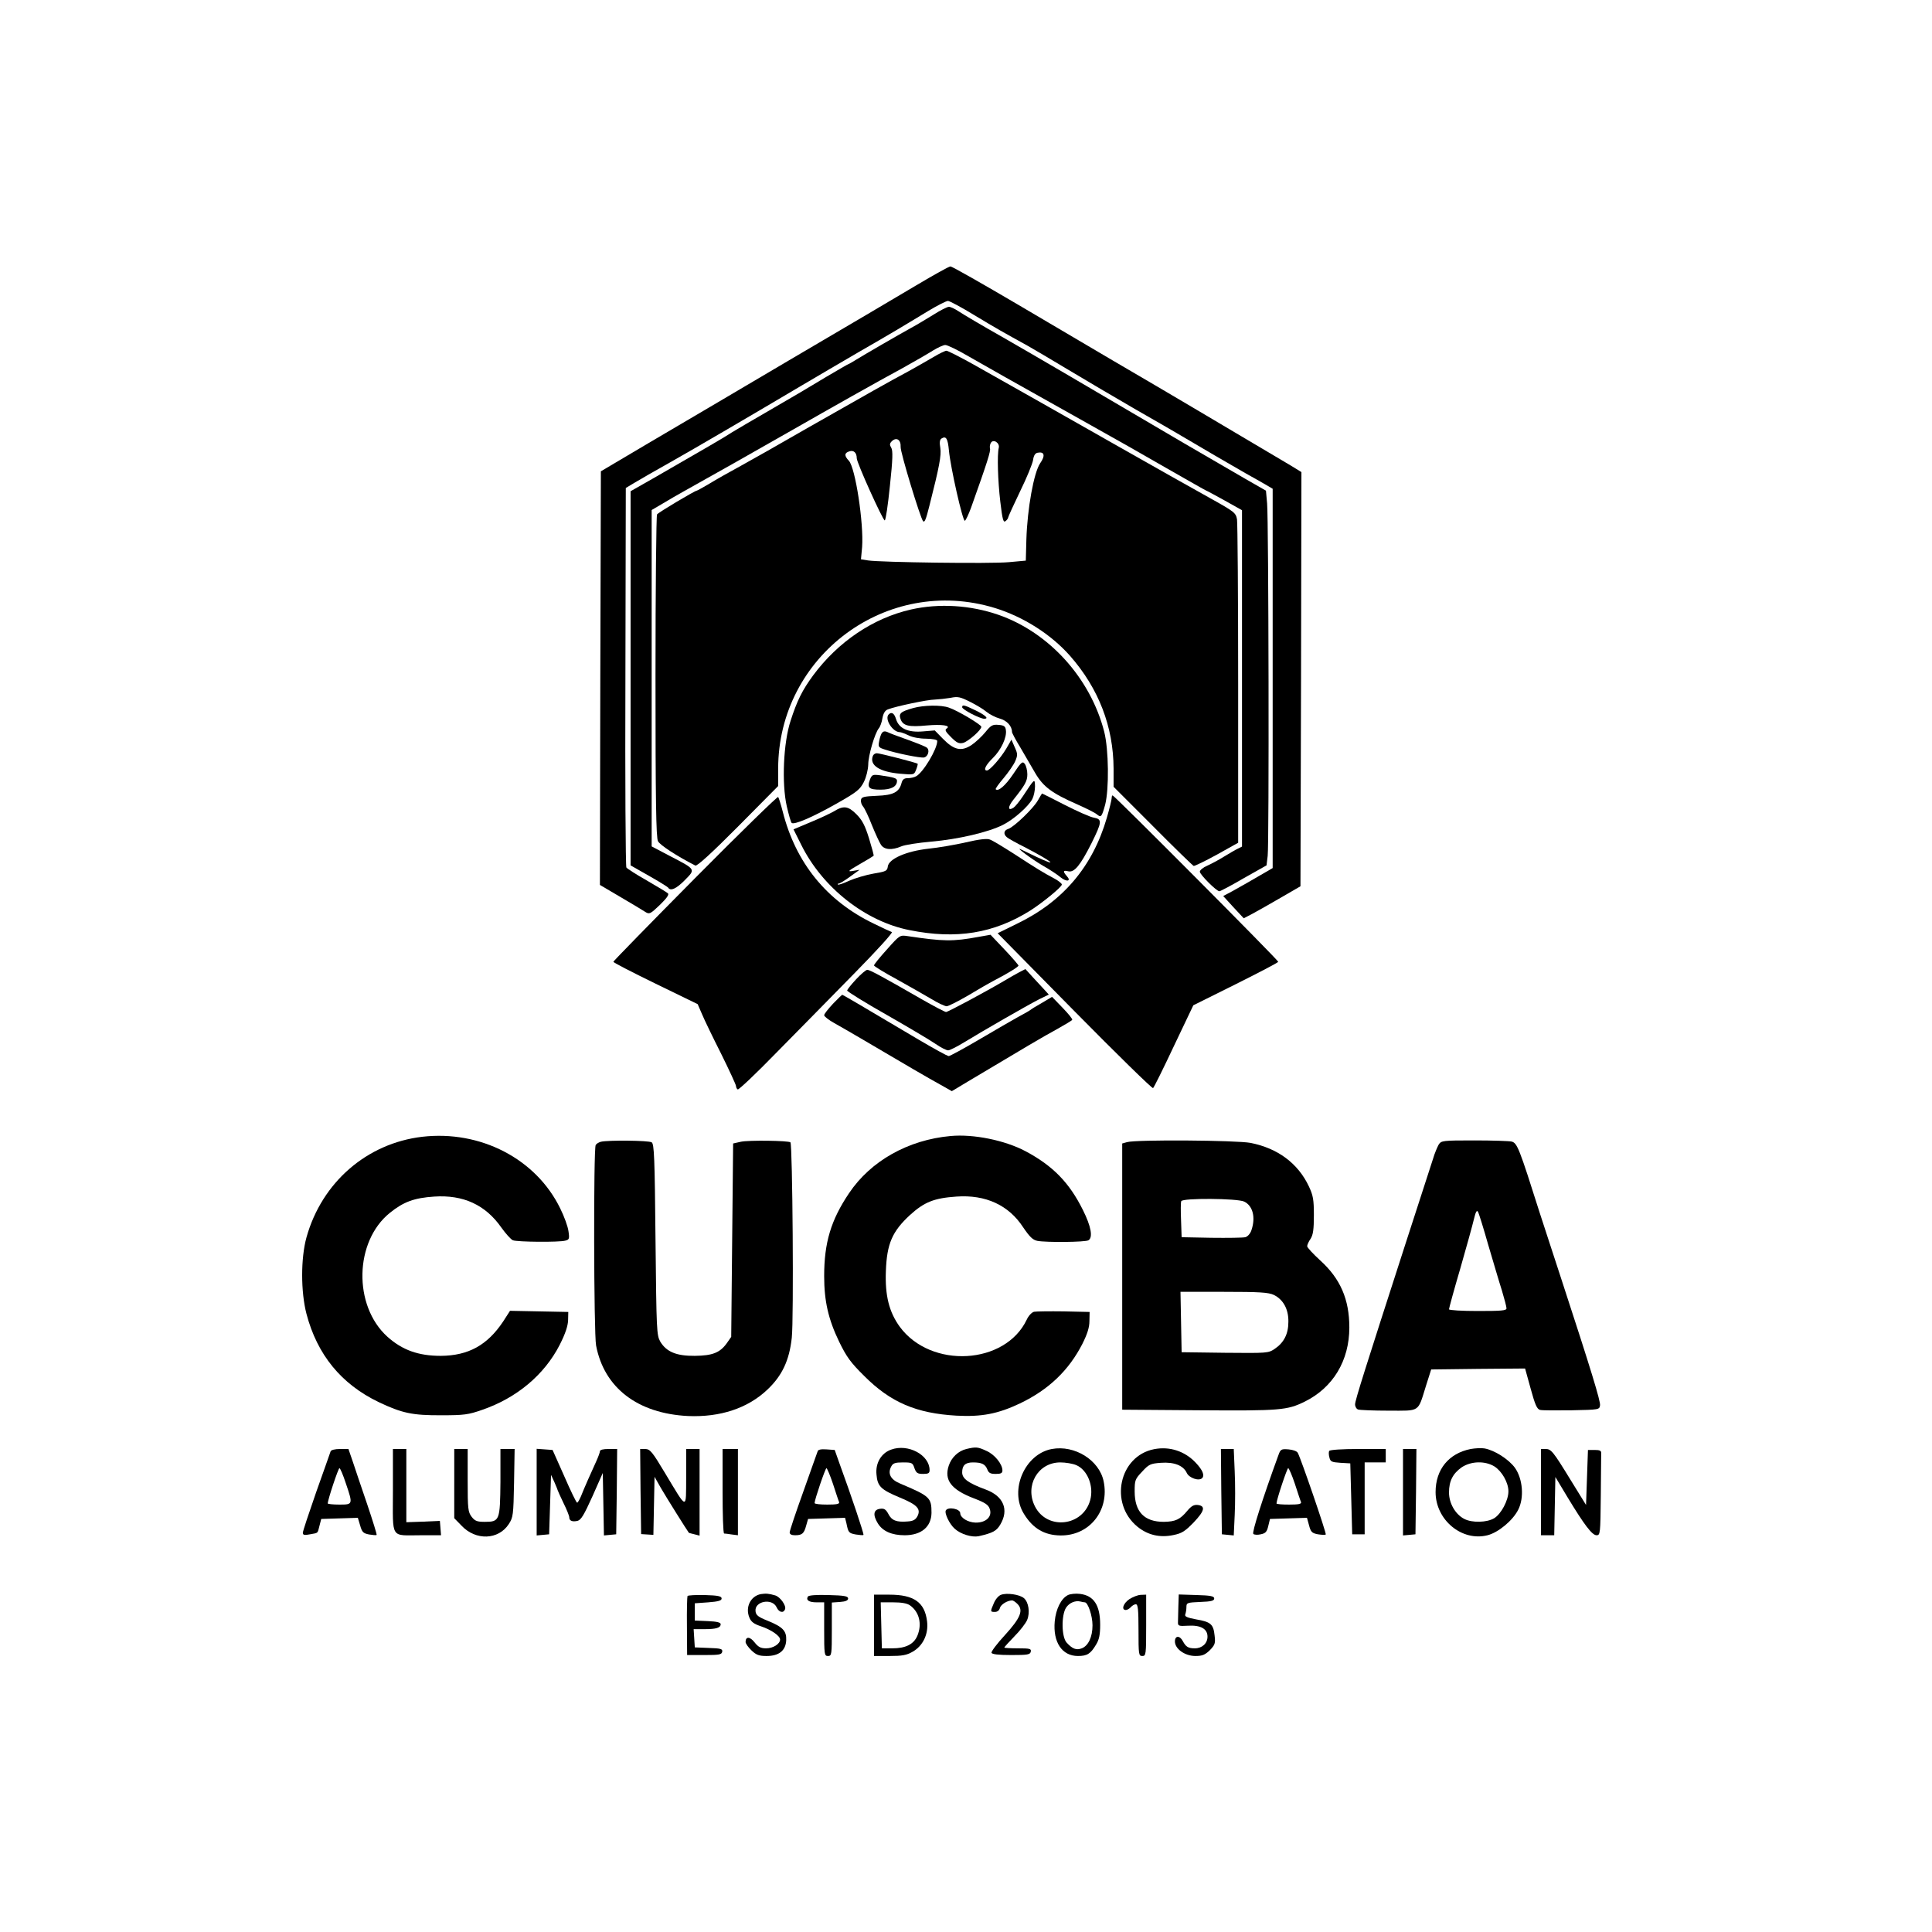 <?xml version="1.0" standalone="no"?>
<!DOCTYPE svg PUBLIC "-//W3C//DTD SVG 20010904//EN"
 "http://www.w3.org/TR/2001/REC-SVG-20010904/DTD/svg10.dtd">
<svg version="1.0" xmlns="http://www.w3.org/2000/svg"
 width="1008pt" height="1008pt" viewBox="0 0 1008 1008"
 preserveAspectRatio="xMidYMid meet">
<g transform="translate(0,1008) scale(0.1,-0.1)"
fill="#000000" stroke="none">
<path d="M4780 8591 c-91 -54 -385 -228 -655 -386 -269 -159 -602 -355 -740
-436 l-250 -148 -3 -1079 -2 -1079 107 -63 c60 -35 118 -70 130 -78 21 -13 26
-11 75 36 35 34 50 54 43 61 -5 5 -55 35 -110 67 -55 31 -103 62 -107 68 -4 6
-7 454 -5 995 l2 985 45 27 c25 15 108 63 185 106 140 79 425 246 690 403 77
46 210 123 295 173 167 96 227 132 362 214 48 29 95 53 104 53 8 0 70 -33 137
-74 116 -70 150 -89 277 -159 30 -17 127 -74 215 -127 88 -53 248 -147 355
-209 107 -61 202 -116 210 -121 121 -72 285 -167 360 -210 52 -29 105 -59 118
-67 l22 -13 0 -990 0 -989 -62 -36 c-69 -40 -81 -47 -149 -85 l-47 -25 53 -58
54 -58 48 25 c26 14 93 52 148 84 l100 58 3 1081 2 1080 -57 35 c-32 19 -137
81 -233 138 -96 57 -218 129 -270 160 -52 31 -140 83 -195 115 -117 68 -258
151 -721 424 -187 110 -347 201 -355 201 -8 0 -88 -45 -179 -99z"/>
<path d="M4870 8438 c-36 -22 -87 -53 -115 -68 -71 -39 -243 -139 -287 -166
-21 -13 -40 -24 -42 -24 -2 0 -55 -31 -118 -68 -62 -38 -189 -113 -283 -167
-93 -54 -186 -108 -205 -120 -34 -23 -148 -89 -407 -238 l-123 -70 0 -976 0
-976 95 -54 c53 -30 98 -58 101 -62 12 -20 43 -6 87 39 57 58 59 55 -80 127
l-93 49 0 877 0 878 58 34 c31 19 80 47 107 62 78 43 425 239 575 325 187 107
433 246 570 320 63 35 134 76 159 92 25 15 53 28 63 28 11 0 65 -26 121 -59
98 -56 198 -113 632 -356 110 -61 291 -164 402 -228 112 -64 205 -117 207
-117 2 0 44 -23 95 -51 l91 -51 0 -877 0 -878 -22 -11 c-13 -6 -45 -25 -73
-42 -27 -17 -67 -38 -87 -47 -21 -9 -38 -23 -38 -31 0 -15 87 -102 102 -102 5
0 62 30 127 68 l119 67 6 50 c8 65 5 1750 -3 1838 l-6 67 -110 63 c-60 35
-202 117 -315 183 -546 321 -761 447 -944 552 -110 62 -216 125 -235 138 -20
13 -42 24 -51 23 -8 0 -44 -18 -80 -41z"/>
<path d="M4870 8217 c-30 -18 -89 -51 -130 -74 -110 -59 -214 -118 -520 -292
-151 -87 -306 -175 -345 -196 -98 -54 -123 -68 -183 -104 -29 -17 -55 -31 -57
-31 -9 0 -201 -114 -207 -124 -4 -6 -8 -387 -8 -846 0 -643 3 -841 13 -859 10
-20 99 -78 195 -127 9 -4 85 65 223 204 l209 211 0 90 c0 589 567 1011 1130
839 150 -46 294 -138 393 -250 150 -171 226 -370 227 -588 l0 -95 205 -205
c112 -113 208 -206 213 -208 5 -1 59 25 121 59 l111 62 0 826 c0 454 -3 842
-6 861 -6 34 -13 40 -137 109 -165 92 -228 128 -502 283 -271 154 -568 322
-737 417 -70 39 -133 71 -140 71 -7 0 -38 -15 -68 -33z m81 -488 c8 -87 72
-370 83 -366 5 2 19 32 32 67 86 241 104 298 99 311 -2 8 0 21 5 29 13 21 47
-1 41 -26 -9 -37 -5 -171 8 -282 11 -93 16 -110 27 -101 8 6 14 15 14 19 0 4
28 65 62 136 35 71 65 145 68 164 3 23 11 36 24 38 35 7 41 -15 13 -55 -33
-48 -67 -236 -72 -398 l-3 -110 -88 -8 c-92 -9 -671 -1 -735 9 l-37 6 6 64 c9
123 -35 413 -69 450 -25 26 -24 41 2 49 23 8 39 -7 39 -36 0 -23 136 -324 146
-324 5 0 17 81 27 180 15 140 16 184 7 199 -9 15 -9 22 3 34 24 23 48 8 46
-30 -2 -27 103 -372 117 -387 8 -9 15 8 33 80 52 204 63 264 57 302 -5 28 -3
43 6 49 24 15 33 1 39 -63z"/>
<path d="M4753 6900 c-198 -45 -380 -168 -510 -343 -58 -79 -84 -132 -118
-237 -38 -115 -47 -328 -20 -447 10 -43 21 -82 25 -86 11 -13 109 29 236 101
106 60 121 73 141 112 13 26 22 64 23 91 0 47 34 163 55 189 7 8 16 32 19 53
5 26 14 41 29 46 41 16 207 51 244 51 21 1 58 5 82 9 38 8 51 5 101 -20 32
-16 71 -39 87 -53 16 -13 47 -29 69 -35 37 -10 64 -39 64 -70 0 -5 19 -41 43
-80 23 -39 58 -100 78 -134 42 -72 88 -106 218 -163 47 -21 94 -44 104 -53 22
-18 25 -14 43 50 21 82 19 288 -5 382 -72 279 -287 517 -551 609 -147 51 -310
61 -457 28z"/>
<path d="M4765 6386 c-67 -19 -77 -28 -66 -59 13 -34 43 -41 136 -32 79 7 129
0 104 -16 -11 -7 -6 -16 23 -45 30 -30 41 -35 63 -30 26 7 95 67 95 84 0 11
-124 85 -169 100 -41 15 -132 13 -186 -2z"/>
<path d="M5020 6390 c0 -12 93 -60 115 -60 27 0 6 19 -48 45 -56 27 -67 30
-67 15z"/>
<path d="M4637 6353 c-24 -23 20 -93 58 -93 6 0 27 -8 46 -17 19 -10 58 -17
91 -17 35 -1 58 -5 58 -12 0 -42 -73 -164 -110 -184 -10 -6 -30 -10 -44 -10
-19 0 -27 -7 -32 -24 -12 -49 -43 -65 -129 -68 -68 -3 -80 -6 -83 -21 -2 -10
3 -26 11 -35 8 -9 29 -53 46 -97 18 -44 39 -90 47 -102 17 -27 57 -30 106 -9
18 8 89 19 158 25 138 12 297 49 372 87 58 29 133 96 154 135 8 16 14 45 14
66 -1 43 -1 43 -63 -51 -18 -27 -40 -54 -49 -60 -30 -19 -31 3 -2 40 63 79 74
99 74 134 0 20 -6 44 -13 54 -12 16 -18 12 -61 -53 -41 -61 -78 -92 -91 -79
-3 2 16 29 41 58 25 30 53 70 61 89 13 31 13 38 -3 73 l-17 39 -27 -47 c-30
-50 -86 -114 -101 -114 -20 0 -7 28 31 65 43 42 74 108 68 146 -2 19 -10 25
-38 27 -31 3 -40 -2 -69 -38 -18 -22 -50 -52 -72 -67 -53 -35 -91 -27 -149 32
l-43 44 -61 -5 c-78 -7 -126 15 -141 64 -9 30 -23 40 -38 25z"/>
<path d="M4602 6257 c-5 -6 -12 -26 -15 -44 -6 -30 -4 -33 31 -44 57 -19 185
-45 203 -41 21 4 31 38 15 51 -7 6 -52 24 -102 42 -49 17 -96 35 -105 40 -11
5 -20 4 -27 -4z"/>
<path d="M4554 6136 c-19 -49 36 -84 145 -93 70 -6 70 -6 81 22 6 15 9 29 8
30 -6 6 -198 55 -213 55 -9 0 -18 -6 -21 -14z"/>
<path d="M4539 6013 c-16 -43 -6 -53 55 -53 56 0 86 16 86 46 0 14 -14 18 -88
29 -39 5 -43 3 -53 -22z"/>
<path d="M5415 5904 c-22 -40 -124 -139 -155 -149 -23 -7 -26 -27 -7 -43 6 -6
51 -31 99 -55 142 -74 177 -105 50 -45 -37 18 -71 34 -77 37 -30 14 60 -53
115 -85 36 -20 78 -48 93 -61 32 -26 58 -21 33 6 -22 25 -20 32 8 25 31 -7 62
30 121 147 55 111 56 125 12 133 -19 3 -86 33 -151 66 -64 33 -118 60 -119 60
-1 0 -11 -16 -22 -36z"/>
<path d="M3627 5499 c-235 -237 -427 -434 -427 -437 0 -4 99 -55 220 -114
l220 -107 23 -53 c12 -29 57 -122 100 -207 42 -85 77 -161 77 -167 0 -7 4 -15
9 -18 5 -3 96 83 202 192 107 108 288 293 404 411 115 117 205 215 198 218 -6
2 -49 22 -94 44 -247 119 -407 317 -475 584 -10 39 -21 73 -24 77 -3 4 -198
-186 -433 -423z"/>
<path d="M5800 5916 c0 -8 -11 -54 -25 -102 -74 -255 -229 -438 -470 -554
l-100 -49 402 -408 c221 -224 405 -404 409 -400 5 4 54 103 109 220 l101 212
221 110 c122 61 222 113 222 117 1 8 -855 868 -864 868 -3 0 -5 -6 -5 -14z"/>
<path d="M4351 5847 c-19 -11 -74 -37 -123 -57 l-88 -37 41 -82 c111 -223 335
-399 565 -444 244 -49 439 -17 629 102 63 40 165 123 165 136 0 6 -19 21 -42
33 -53 28 -86 48 -212 130 -55 35 -109 68 -122 72 -14 6 -57 1 -125 -15 -57
-13 -145 -28 -195 -33 -116 -13 -207 -53 -212 -93 -3 -23 -9 -26 -75 -37 -40
-7 -96 -24 -126 -37 -30 -14 -56 -23 -59 -20 -3 3 -1 5 4 5 5 0 32 16 59 36
l50 36 -35 -6 c-30 -5 -26 0 35 35 39 22 71 42 73 44 2 2 -9 42 -24 91 -21 68
-36 96 -66 126 -43 43 -67 46 -117 15z"/>
<path d="M4628 5127 c-38 -42 -68 -79 -68 -84 0 -4 53 -37 118 -72 64 -36 146
-82 181 -103 34 -21 71 -38 80 -38 9 0 58 25 110 55 51 31 114 67 139 80 75
39 124 70 126 77 0 3 -32 41 -73 84 l-73 77 -62 -11 c-136 -25 -182 -24 -371
4 -40 6 -41 5 -107 -69z"/>
<path d="M4466 4970 c-25 -27 -46 -53 -46 -58 0 -5 93 -63 208 -128 114 -65
228 -133 254 -151 26 -18 55 -33 65 -33 9 0 48 20 87 44 95 58 324 190 387
222 l51 25 -20 22 c-11 12 -39 42 -61 66 l-41 45 -33 -17 c-17 -9 -52 -29 -77
-44 -93 -55 -294 -163 -304 -163 -6 0 -63 30 -126 66 -212 122 -272 154 -285
154 -7 0 -33 -22 -59 -50z"/>
<path d="M4346 4843 c-25 -27 -46 -53 -46 -60 0 -6 24 -25 53 -41 28 -16 90
-51 137 -79 232 -137 361 -212 416 -242 l60 -34 85 51 c303 181 393 234 461
271 43 24 80 46 82 50 3 4 -20 32 -50 63 l-55 57 -52 -31 c-29 -16 -56 -33
-62 -38 -5 -4 -35 -21 -65 -37 -30 -17 -121 -69 -202 -117 -80 -47 -152 -86
-158 -86 -7 0 -76 38 -154 84 -313 186 -399 236 -402 236 -1 0 -23 -21 -48
-47z"/>
<path d="M2203 4149 c-289 -34 -524 -238 -604 -525 -30 -108 -30 -284 0 -399
56 -213 181 -366 376 -460 122 -58 176 -70 330 -69 115 0 139 3 210 28 181 62
325 183 405 339 30 59 43 99 44 129 l1 43 -152 3 -152 3 -36 -56 c-82 -123
-181 -178 -325 -179 -117 0 -201 30 -279 100 -179 162 -172 497 13 646 72 58
127 78 232 85 151 10 267 -43 350 -162 23 -32 50 -62 60 -66 23 -9 240 -11
273 -2 21 5 23 10 17 49 -3 24 -22 77 -43 119 -126 259 -416 409 -720 374z"/>
<path d="M4960 4153 c-222 -20 -417 -130 -530 -298 -95 -141 -130 -259 -130
-433 0 -131 22 -226 78 -342 39 -80 60 -109 132 -180 137 -137 271 -194 480
-206 131 -7 216 9 332 64 150 72 254 172 325 310 26 52 37 86 37 120 l1 47
-135 3 c-74 1 -144 0 -155 -2 -12 -3 -29 -21 -38 -41 -112 -236 -499 -258
-662 -38 -56 77 -78 163 -73 291 5 143 33 207 126 293 75 68 126 88 242 96
153 11 273 -45 348 -160 34 -50 50 -66 74 -71 47 -9 251 -7 267 3 24 15 14 72
-29 158 -71 143 -157 231 -300 307 -108 57 -271 90 -390 79z"/>
<path d="M3135 4123 c-11 -3 -23 -10 -27 -17 -12 -17 -10 -985 2 -1046 42
-221 217 -355 480 -368 167 -7 311 40 414 138 76 72 114 151 127 270 11 94 4
1008 -7 1020 -10 9 -218 12 -259 3 l-40 -9 -5 -504 -5 -505 -23 -33 c-36 -50
-75 -65 -167 -66 -96 -1 -148 21 -180 74 -19 34 -20 54 -25 533 -4 428 -7 499
-20 507 -15 10 -228 12 -265 3z"/>
<path d="M5880 4121 l-25 -7 0 -694 0 -695 400 -3 c426 -3 460 0 552 45 148
73 233 214 233 387 0 147 -47 255 -152 350 -37 34 -68 67 -68 74 0 7 8 25 18
39 13 21 17 48 17 123 0 82 -4 103 -26 150 -57 121 -163 199 -304 227 -74 14
-597 18 -645 4z m611 -310 c46 -22 61 -83 38 -150 -6 -18 -20 -33 -32 -36 -12
-3 -92 -4 -177 -3 l-155 3 -3 88 c-2 48 -2 93 1 100 6 17 292 15 328 -2z m155
-487 c49 -24 77 -74 76 -140 0 -64 -23 -109 -72 -142 -33 -22 -39 -22 -259
-20 l-226 3 -3 158 -3 157 227 0 c187 0 232 -3 260 -16z"/>
<path d="M7506 4108 c-7 -13 -21 -45 -29 -73 -9 -27 -72 -223 -141 -435 -215
-666 -266 -826 -266 -847 0 -12 7 -24 16 -27 9 -3 80 -6 159 -6 167 0 151 -11
195 130 l27 85 245 3 245 2 29 -105 c23 -84 33 -107 49 -111 11 -3 85 -3 165
-2 142 3 145 3 148 26 3 21 -46 182 -203 662 -41 124 -90 277 -111 340 -108
341 -118 366 -147 374 -12 3 -100 6 -194 6 -168 0 -173 -1 -187 -22z m259
-524 c26 -87 57 -194 71 -237 13 -43 24 -85 24 -93 0 -12 -26 -14 -150 -14
-83 0 -150 4 -150 9 0 5 26 101 59 213 32 111 64 227 71 257 9 38 15 49 21 39
5 -8 29 -86 54 -174z"/>
<path d="M4650 2517 c-52 -18 -83 -70 -77 -130 5 -62 23 -79 121 -120 90 -37
112 -59 93 -97 -10 -19 -22 -26 -51 -28 -58 -5 -84 5 -101 39 -13 24 -22 30
-43 27 -35 -4 -39 -32 -12 -76 25 -41 73 -62 140 -62 87 0 139 44 140 117 0
79 -8 87 -162 152 -52 21 -68 53 -48 90 9 17 20 21 61 21 47 0 51 -2 60 -30 9
-25 16 -30 45 -30 28 0 34 4 34 20 0 79 -112 139 -200 107z"/>
<path d="M5042 2520 c-42 -10 -78 -44 -92 -87 -25 -75 13 -125 130 -170 60
-23 77 -34 84 -56 14 -40 -20 -72 -74 -71 -41 1 -80 26 -80 49 0 23 -63 35
-75 15 -9 -14 19 -72 46 -96 32 -29 90 -46 125 -39 74 17 93 27 113 61 46 77
17 148 -75 182 -92 34 -124 57 -124 90 0 37 17 52 56 52 46 0 64 -9 75 -36 7
-19 16 -24 44 -24 27 0 35 4 35 18 0 33 -40 83 -83 102 -45 21 -55 22 -105 10z"/>
<path d="M5488 2520 c-141 -26 -223 -214 -146 -338 47 -77 107 -112 191 -113
152 -2 257 131 225 283 -23 110 -151 190 -270 168z m127 -84 c59 -25 93 -110
73 -183 -38 -137 -224 -158 -288 -33 -55 108 15 230 132 230 27 0 64 -6 83
-14z"/>
<path d="M6021 2519 c-182 -36 -235 -282 -87 -404 54 -44 117 -59 188 -44 45
9 61 20 106 66 57 60 63 86 21 91 -20 2 -33 -5 -54 -30 -38 -46 -62 -57 -123
-58 -102 0 -152 52 -152 159 0 58 2 64 39 103 35 38 43 42 98 46 69 5 117 -14
135 -53 12 -26 63 -44 80 -27 14 14 3 42 -33 80 -57 61 -137 87 -218 71z"/>
<path d="M7673 2520 c-115 -23 -183 -107 -183 -225 0 -145 137 -259 271 -225
56 14 132 77 160 133 32 62 24 161 -17 219 -33 45 -107 92 -159 101 -16 3 -49
1 -72 -3z m124 -91 c39 -25 73 -84 73 -130 0 -47 -38 -118 -74 -140 -38 -23
-115 -25 -156 -4 -47 24 -80 82 -80 138 0 60 20 99 67 132 49 32 121 34 170 4z"/>
<path d="M1725 2508 c-2 -7 -36 -102 -75 -212 -38 -109 -70 -205 -70 -213 0
-12 8 -14 38 -8 44 8 38 3 49 45 l9 35 95 3 96 3 12 -40 c10 -35 16 -41 47
-47 19 -3 37 -5 39 -2 2 2 -20 73 -49 159 -29 85 -63 185 -75 222 l-23 67 -44
0 c-27 0 -46 -5 -49 -12z m79 -166 c38 -112 38 -112 -34 -112 -33 0 -60 3 -60
6 0 19 55 184 61 184 4 0 19 -35 33 -78z"/>
<path d="M2050 2301 c0 -256 -16 -231 148 -231 l103 0 -3 38 -3 37 -87 -4 -88
-3 0 191 0 191 -35 0 -35 0 0 -219z"/>
<path d="M2370 2340 l0 -181 38 -39 c74 -79 193 -75 247 9 22 34 24 47 27 214
l3 177 -37 0 -37 0 0 -172 c-2 -201 -4 -208 -82 -208 -39 0 -51 4 -68 26 -19
25 -21 40 -21 190 l0 164 -35 0 -35 0 0 -180z"/>
<path d="M2800 2295 l0 -226 33 3 32 3 5 155 5 155 18 -39 c9 -21 17 -40 17
-42 0 -2 14 -32 30 -66 17 -34 30 -67 30 -74 0 -19 16 -25 43 -19 19 5 34 31
78 128 l54 122 3 -163 3 -163 32 3 32 3 3 223 2 222 -45 0 c-28 0 -45 -4 -45
-12 0 -6 -9 -30 -19 -52 -24 -52 -64 -142 -80 -183 -8 -18 -16 -33 -20 -33 -4
0 -34 62 -67 138 l-61 137 -41 3 -42 3 0 -226z"/>
<path d="M3342 2298 l3 -222 32 -2 32 -2 3 152 3 151 34 -60 c26 -45 135 -219
145 -232 0 -1 13 -4 29 -8 l27 -7 0 226 0 226 -35 0 -35 0 0 -147 c-1 -173 8
-175 -110 21 -67 112 -78 125 -103 126 l-27 0 2 -222z"/>
<path d="M3770 2300 c0 -121 3 -220 8 -221 4 0 22 -2 40 -5 l32 -4 0 225 0
225 -40 0 -40 0 0 -220z"/>
<path d="M4266 2508 c-3 -7 -36 -102 -75 -211 -39 -108 -71 -204 -71 -212 0
-10 10 -15 28 -15 37 0 47 9 58 50 l10 35 97 3 96 3 7 -28 c10 -49 12 -52 49
-59 20 -3 38 -5 40 -2 4 3 -62 200 -127 378 l-23 65 -43 3 c-28 2 -44 -1 -46
-10z m80 -170 c15 -46 29 -89 32 -95 3 -10 -13 -13 -62 -13 -36 0 -66 3 -66 8
0 17 56 182 62 182 3 0 19 -37 34 -82z"/>
<path d="M6372 2298 l3 -223 31 -3 31 -3 5 108 c3 59 3 161 0 225 l-5 118 -34
0 -33 0 2 -222z"/>
<path d="M6670 2488 c-83 -228 -139 -403 -131 -411 5 -5 23 -6 39 -2 25 5 32
13 39 43 l9 37 96 3 97 3 11 -40 c9 -34 15 -40 46 -46 20 -3 38 -4 41 -1 5 4
-129 395 -146 426 -5 9 -25 16 -48 18 -38 3 -42 1 -53 -30z m86 -150 c15 -46
29 -89 32 -95 3 -10 -13 -13 -62 -13 -36 0 -66 2 -66 6 0 18 55 184 61 184 4
0 20 -37 35 -82z"/>
<path d="M6935 2510 c-3 -5 -3 -20 1 -34 5 -22 12 -25 57 -28 l52 -3 5 -185 5
-185 33 0 32 0 0 187 0 188 55 0 55 0 0 35 0 35 -144 0 c-81 0 -147 -4 -151
-10z"/>
<path d="M7320 2294 l0 -225 33 3 32 3 3 223 2 222 -35 0 -35 0 0 -226z"/>
<path d="M8040 2295 l0 -225 35 0 34 0 3 152 3 152 63 -105 c89 -147 129 -199
152 -199 19 0 20 8 22 205 1 113 2 213 2 223 1 13 -7 17 -34 17 l-35 0 -5
-144 -5 -143 -79 128 c-95 155 -103 164 -133 164 l-23 0 0 -225z"/>
<path d="M3970 1763 c-54 -10 -83 -69 -60 -123 9 -22 24 -33 60 -45 54 -18
100 -50 100 -69 0 -23 -36 -46 -73 -46 -28 0 -41 7 -60 31 -24 31 -47 32 -47
2 0 -8 14 -28 31 -44 25 -24 40 -29 79 -29 65 0 100 29 102 83 2 48 -18 69
-97 101 -48 19 -61 29 -63 49 -7 53 87 71 110 21 12 -27 36 -32 44 -10 7 19
-25 64 -51 72 -34 10 -49 11 -75 7z"/>
<path d="M5222 1759 c-13 -5 -29 -24 -37 -44 -19 -44 -19 -45 6 -45 13 0 23 8
26 21 5 18 39 39 64 39 5 0 17 -8 27 -18 33 -33 17 -73 -65 -163 -41 -44 -72
-86 -70 -92 2 -8 36 -12 103 -12 86 0 99 2 102 18 3 15 -5 17 -67 17 -39 0
-71 2 -71 4 0 3 24 29 53 59 29 29 59 68 66 85 16 38 8 93 -17 114 -22 19 -90
29 -120 17z"/>
<path d="M5572 1758 c-36 -18 -63 -73 -69 -137 -10 -109 38 -181 121 -181 48
0 66 11 95 60 16 26 21 52 21 103 0 102 -33 152 -105 161 -22 3 -50 0 -63 -6z
m88 -38 c16 0 40 -70 40 -120 0 -61 -22 -107 -56 -120 -28 -11 -49 -3 -79 30
-27 30 -28 143 -3 182 17 26 49 39 76 32 8 -2 17 -4 22 -4z"/>
<path d="M3587 1753 c-2 -4 -4 -75 -3 -158 l1 -150 90 0 c77 0 90 2 93 17 3
15 -7 18 -70 20 l-73 3 -3 48 -3 47 55 0 c63 0 86 7 86 26 0 9 -19 14 -67 16
l-68 3 0 45 0 45 70 5 c53 4 70 9 70 20 0 12 -18 16 -87 18 -47 1 -88 -1 -91
-5z"/>
<path d="M4215 1750 c-11 -19 6 -30 46 -30 l39 0 0 -140 c0 -133 1 -140 20
-140 19 0 20 7 20 139 l0 140 43 3 c29 2 42 8 42 18 0 12 -19 16 -102 18 -62
2 -104 -1 -108 -8z"/>
<path d="M4560 1600 l0 -160 81 0 c65 0 89 4 120 22 54 30 84 92 76 158 -12
100 -68 140 -197 140 l-80 0 0 -160z m188 104 c48 -34 64 -97 38 -159 -19 -44
-61 -65 -130 -65 l-55 0 -3 120 -3 120 65 0 c43 0 73 -5 88 -16z"/>
<path d="M5893 1737 c-33 -22 -44 -57 -19 -57 7 0 19 7 26 15 7 8 19 15 26 15
11 0 14 -27 14 -135 0 -128 1 -135 20 -135 19 0 20 7 20 160 l0 160 -27 -1
c-16 0 -42 -11 -60 -22z"/>
<path d="M6148 1700 c-1 -33 -2 -70 -2 -82 -1 -21 3 -23 52 -20 66 4 102 -16
102 -57 0 -35 -28 -61 -66 -61 -35 0 -47 8 -63 38 -16 30 -41 29 -41 -2 0 -39
52 -76 107 -76 36 0 50 6 75 30 27 28 30 36 25 77 -6 59 -20 71 -96 84 -48 9
-61 15 -57 26 3 8 6 25 6 38 0 23 4 24 73 27 56 2 72 6 72 18 0 12 -18 16 -92
18 l-93 3 -2 -61z"/>
</g>
</svg>
